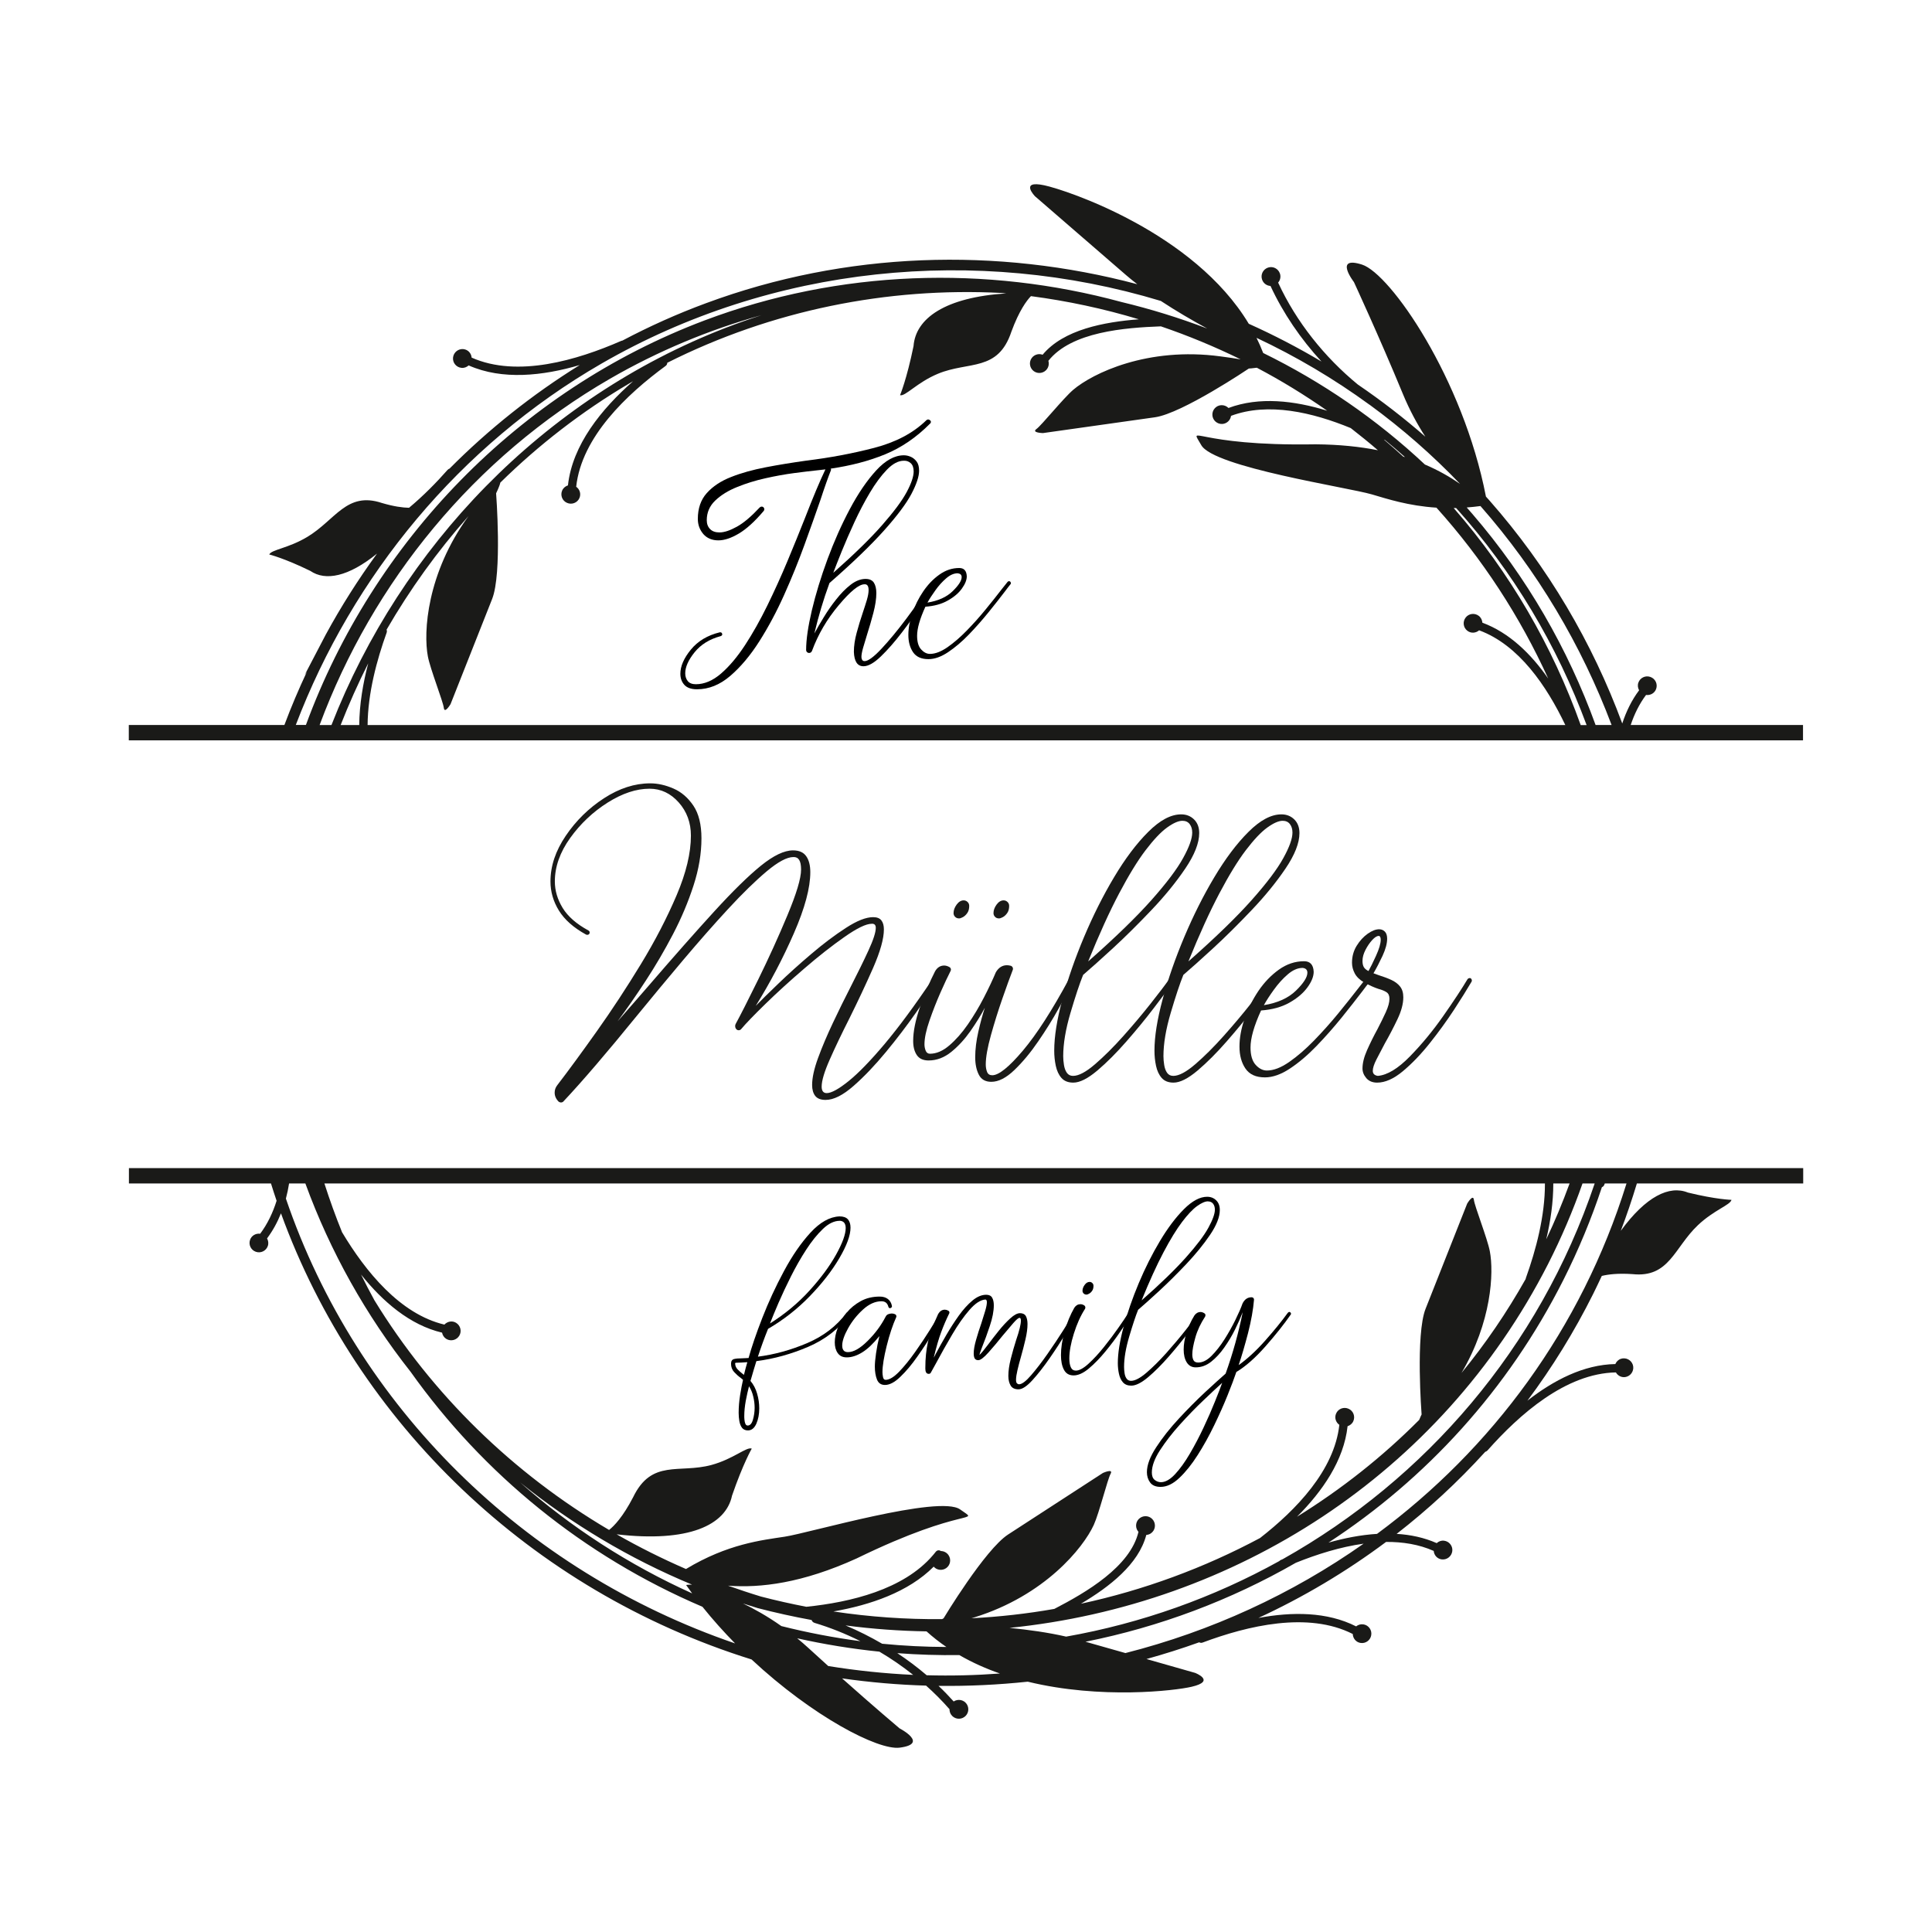 <svg width="1500" height="1500" viewBox="0 0 1500 1500" xmlns="http://www.w3.org/2000/svg">
  <!-- Original SVG transformed and centered -->
  <svg x="100.0" y="143.031" width="1300" height="1213.937" viewBox="0 0 268.27 250.51">
    2000/svg" viewBox="0 0 268.27 250.51"><defs><style>.cls-1{fill-rule:evenodd;}.cls-1,.cls-2{fill:#1a1a18;}</style></defs><path class="cls-2" d="M129.29,127.34c.13.08.19.18.19.31,0,.08-.03.15-.08.23-.77,1.21-1.87,2.84-3.31,4.89-1.44,2.05-3.03,4.14-4.78,6.26-1.75,2.12-3.47,3.93-5.18,5.43-1.71,1.5-3.2,2.25-4.49,2.25-.77,0-1.32-.21-1.66-.64-.33-.42-.5-1.01-.5-1.75,0-1.16.32-2.61.96-4.35.64-1.75,1.43-3.61,2.37-5.6.94-1.99,1.89-3.93,2.87-5.83,1.1-2.16,2.05-4.08,2.83-5.78.78-1.69,1.17-2.9,1.17-3.62,0-.46-.22-.68-.65-.65-.9,0-2.35.7-4.35,2.1-2,1.4-4.15,3.08-6.43,5.05-2.29,1.96-4.36,3.85-6.22,5.66-1.86,1.81-3.18,3.18-3.95,4.1-.1.1-.23.15-.39.15-.1,0-.21-.04-.31-.12-.15-.15-.23-.33-.23-.54,0-.13.02-.24.08-.35.77-1.41,1.98-3.79,3.62-7.13,1.64-3.34,3.2-6.75,4.66-10.25,1.46-3.49,2.2-5.94,2.2-7.36s-.41-2.03-1.23-2c-1.03,0-2.45.76-4.28,2.29-1.82,1.53-3.88,3.54-6.18,6.03-2.3,2.49-4.7,5.22-7.2,8.18-2.5,2.97-4.98,5.94-7.41,8.92-4.78,5.88-8.7,10.46-11.79,13.75-.1.1-.23.15-.39.15-.1,0-.22-.04-.35-.12-.44-.44-.65-.92-.65-1.46,0-.44.14-.83.42-1.19,1.85-2.41,3.97-5.31,6.37-8.69,2.4-3.38,4.74-6.95,7.03-10.71,2.29-3.76,4.19-7.44,5.72-11.03,1.53-3.59,2.29-6.78,2.29-9.55,0-2.08-.65-3.85-1.95-5.32-1.3-1.46-2.86-2.2-4.68-2.2-2.13,0-4.37.75-6.72,2.23-2.35,1.49-4.35,3.38-5.99,5.66-1.64,2.29-2.46,4.61-2.46,6.97,0,1.46.42,2.88,1.25,4.24.83,1.36,2.21,2.57,4.14,3.62.13.08.19.18.19.31,0,.08-.01.14-.04.19-.08.13-.19.19-.35.19-.05,0-.12-.01-.19-.04-2-1.1-3.45-2.39-4.35-3.85-.9-1.46-1.35-3.02-1.35-4.66,0-2.47.81-4.9,2.45-7.32,1.63-2.41,3.67-4.42,6.12-6.01,2.45-1.59,4.92-2.39,7.41-2.39,1.21,0,2.45.28,3.72.83,1.27.55,2.34,1.47,3.2,2.75.86,1.28,1.29,3.03,1.29,5.24,0,2.41-.42,4.93-1.27,7.55-.85,2.62-1.94,5.22-3.29,7.8s-2.8,5.06-4.35,7.43c-1.55,2.38-3.06,4.55-4.53,6.53,1.69-1.93,3.3-3.76,4.81-5.51,4.16-4.83,7.72-8.86,10.69-12.11,2.97-3.25,5.46-5.69,7.47-7.32,2.02-1.63,3.73-2.45,5.14-2.45.98,0,1.68.31,2.12.94.44.63.65,1.48.65,2.56,0,2.49-.87,5.75-2.62,9.76s-3.79,7.9-6.12,11.65c.82-.85,2.03-2.03,3.62-3.56,1.59-1.53,3.34-3.11,5.26-4.74,1.91-1.63,3.76-3.02,5.55-4.18,1.78-1.16,3.24-1.73,4.37-1.73.62,0,1.06.17,1.33.52s.4.83.4,1.44c0,1.49-.58,3.55-1.73,6.18-1.16,2.63-2.43,5.33-3.81,8.11-1.21,2.39-2.25,4.56-3.12,6.53-.87,1.96-1.31,3.42-1.31,4.37,0,.69.27,1.04.81,1.04.74,0,1.91-.64,3.49-1.91s3.5-3.25,5.78-5.95c2.27-2.7,4.82-6.15,7.65-10.36.1-.13.22-.19.35-.19.08,0,.14.03.19.08Z"/><path class="cls-2" d="M151.13,127.22c.15.08.23.19.23.35,0,.05-.01.1-.04.15-.57,1.1-1.34,2.54-2.31,4.29-.97,1.76-2.08,3.54-3.31,5.33-1.23,1.8-2.5,3.32-3.81,4.58-1.31,1.26-2.54,1.89-3.7,1.89-.95,0-1.62-.38-2-1.14-.39-.76-.58-1.69-.58-2.79,0-1.28.17-2.65.5-4.1.33-1.45.68-2.73,1.04-3.83-.64,1.21-1.41,2.45-2.31,3.74-.9,1.28-1.91,2.39-3.04,3.31-1.13.92-2.35,1.39-3.66,1.39-.87,0-1.5-.29-1.89-.87-.39-.58-.58-1.33-.58-2.25,0-1.54.37-3.36,1.1-5.45.73-2.09,1.53-4,2.41-5.72.36-.62.85-.92,1.46-.92.26,0,.53.08.81.23.18.1.27.24.27.42,0,.1-.03.19-.08.27-.41.8-.94,1.92-1.58,3.37-.64,1.45-1.23,2.95-1.77,4.51-.54,1.55-.81,2.83-.81,3.83,0,.33.06.67.19,1,.13.33.36.5.69.5,1.03,0,2.06-.44,3.1-1.33s2.03-2.01,2.97-3.37c.94-1.36,1.79-2.79,2.56-4.28.77-1.49,1.41-2.85,1.93-4.08.44-.74,1.03-1.12,1.77-1.12.18,0,.37.03.58.08h.04c.23.1.35.27.35.5,0,.05-.01.12-.04.19-.44,1.13-.99,2.66-1.66,4.58s-1.28,3.88-1.83,5.85c-.55,1.98-.83,3.54-.83,4.7,0,.44.07.83.21,1.19.14.36.42.54.83.54,1.05,0,2.69-1.32,4.91-3.95,2.22-2.63,4.68-6.45,7.38-11.46.08-.13.18-.19.31-.19.08,0,.14.01.19.04ZM133.03,117.63c-.26,0-.47-.08-.64-.25-.17-.17-.25-.37-.25-.6,0-.46.17-.92.5-1.37.33-.45.71-.67,1.12-.67.23,0,.44.08.62.25.18.17.27.38.27.64,0,.46-.1.84-.31,1.14-.21.3-.44.51-.69.65-.26.14-.46.21-.62.21ZM139.42,117.63c-.26,0-.47-.08-.63-.25-.17-.17-.25-.37-.25-.6,0-.46.17-.92.5-1.37.33-.45.71-.67,1.12-.67.23,0,.44.08.62.25.18.17.27.38.27.64,0,.46-.1.84-.31,1.14-.21.3-.44.51-.69.65-.26.14-.46.21-.62.21Z"/><path class="cls-2" d="M171.5,103.96c0,1.59-.75,3.49-2.23,5.68s-3.29,4.41-5.41,6.64-4.18,4.28-6.18,6.12-3.6,3.27-4.78,4.28c-.57,1.41-1.24,3.43-2.02,6.07-.78,2.63-1.17,4.95-1.17,6.95,0,.44.04.91.12,1.41.08.5.23.92.46,1.25.23.33.56.5,1,.5.9,0,2.07-.62,3.52-1.87,1.45-1.25,2.96-2.75,4.53-4.51,1.57-1.76,3.01-3.47,4.33-5.14,1.32-1.67,2.33-2.99,3.02-3.97.1-.1.22-.15.35-.15.08,0,.14.03.19.08.13.1.19.22.19.35,0,.08-.03.14-.08.19-.75,1.03-1.79,2.41-3.12,4.16-1.33,1.75-2.8,3.53-4.39,5.35-1.59,1.82-3.15,3.38-4.66,4.66-1.52,1.28-2.8,1.93-3.85,1.93-.82,0-1.45-.25-1.89-.75-.44-.5-.74-1.15-.91-1.94-.17-.8-.25-1.6-.25-2.43,0-2.26.44-5.01,1.31-8.24.87-3.24,2.03-6.56,3.47-9.98,1.44-3.41,3.04-6.61,4.81-9.57,1.77-2.97,3.59-5.39,5.47-7.26,1.87-1.87,3.63-2.81,5.28-2.81.82,0,1.51.27,2.06.81.55.54.83,1.27.83,2.2ZM168.81,101.99c-.64,0-1.46.36-2.46,1.08-1,.72-2.14,1.93-3.43,3.62-1.29,1.69-2.7,4-4.24,6.91-1.54,2.91-3.2,6.55-4.97,10.92,4.31-3.8,7.68-7.07,10.11-9.8,2.43-2.73,4.13-4.99,5.1-6.76.98-1.77,1.46-3.13,1.46-4.08,0-.54-.13-.99-.4-1.35-.27-.36-.66-.54-1.17-.54Z"/><path class="cls-2" d="M187.56,103.96c0,1.59-.75,3.49-2.23,5.68s-3.29,4.41-5.41,6.64-4.18,4.28-6.18,6.12-3.6,3.27-4.78,4.28c-.57,1.41-1.24,3.43-2.02,6.07-.78,2.63-1.17,4.95-1.17,6.95,0,.44.04.91.12,1.41.08.5.23.92.46,1.25.23.33.56.5,1,.5.9,0,2.07-.62,3.52-1.87,1.45-1.25,2.96-2.75,4.53-4.51,1.57-1.76,3.01-3.47,4.33-5.14,1.32-1.67,2.33-2.99,3.02-3.97.1-.1.22-.15.35-.15.08,0,.14.03.19.08.13.1.19.22.19.35,0,.08-.03.14-.08.19-.75,1.03-1.79,2.41-3.12,4.16-1.33,1.75-2.8,3.53-4.39,5.35-1.59,1.82-3.15,3.38-4.66,4.66-1.52,1.28-2.8,1.93-3.85,1.93-.82,0-1.45-.25-1.89-.75-.44-.5-.74-1.15-.91-1.94-.17-.8-.25-1.6-.25-2.43,0-2.26.44-5.01,1.31-8.24.87-3.24,2.03-6.56,3.47-9.98,1.44-3.41,3.04-6.61,4.81-9.57,1.77-2.97,3.59-5.39,5.47-7.26,1.87-1.87,3.63-2.81,5.28-2.81.82,0,1.51.27,2.06.81.55.54.83,1.27.83,2.2ZM184.87,101.99c-.64,0-1.46.36-2.46,1.08-1,.72-2.14,1.93-3.43,3.62-1.29,1.69-2.7,4-4.24,6.91-1.54,2.91-3.2,6.55-4.97,10.92,4.31-3.8,7.68-7.07,10.11-9.8,2.43-2.73,4.13-4.99,5.1-6.76.98-1.77,1.46-3.13,1.46-4.08,0-.54-.13-.99-.4-1.35-.27-.36-.66-.54-1.17-.54Z"/><path class="cls-2" d="M198.73,127.26c.1.1.15.22.15.35,0,.08-.03.14-.08.19-.36.44-.75.94-1.16,1.5-.98,1.28-2.09,2.7-3.35,4.26-1.26,1.55-2.59,3.06-3.99,4.51s-2.81,2.65-4.24,3.6c-1.43.95-2.77,1.43-4.03,1.43-1.44,0-2.48-.47-3.12-1.41-.64-.94-.96-2.11-.96-3.52s.27-2.87.81-4.45c.54-1.58,1.28-3.06,2.21-4.45.94-1.39,2.04-2.53,3.29-3.43,1.26-.9,2.61-1.35,4.04-1.35.98,0,1.49.57,1.54,1.69,0,.75-.33,1.58-1,2.5-.67.92-1.63,1.74-2.89,2.45-1.26.71-2.77,1.12-4.54,1.25-1.13,2.46-1.69,4.44-1.69,5.93,0,1.26.28,2.19.83,2.79.55.6,1.15.9,1.79.9,1.08,0,2.27-.46,3.58-1.37,1.31-.91,2.64-2.06,3.99-3.45,1.35-1.39,2.63-2.82,3.85-4.31,1.22-1.49,2.29-2.84,3.22-4.04.44-.56.83-1.07,1.19-1.5.08-.1.18-.15.31-.15.08,0,.15.03.23.08ZM188.07,125.56c-.8,0-1.59.35-2.39,1.04s-1.53,1.5-2.2,2.43c-.67.92-1.21,1.76-1.62,2.5,2.21-.36,3.92-1.14,5.14-2.33,1.22-1.19,1.83-2.15,1.83-2.87,0-.46-.26-.72-.77-.77Z"/><path class="cls-2" d="M214.99,127.22c.13.1.19.22.19.35,0,.08-.01.14-.04.19-.72,1.23-1.66,2.74-2.83,4.53-1.17,1.78-2.46,3.56-3.87,5.33-1.41,1.77-2.85,3.27-4.31,4.49-1.46,1.22-2.84,1.83-4.12,1.83-.74,0-1.32-.24-1.73-.71-.41-.48-.62-1-.62-1.56,0-.85.24-1.82.73-2.93.49-1.1,1.04-2.22,1.66-3.35.51-.98.96-1.89,1.35-2.75.39-.86.58-1.57.58-2.14,0-.49-.15-.83-.46-1.04-.31-.21-.75-.39-1.31-.54-.64-.21-1.41-.55-2.31-1.04-.69-.41-1.19-.89-1.48-1.44-.29-.55-.44-1.12-.44-1.71,0-1,.25-1.91.75-2.72.5-.81,1.09-1.45,1.77-1.93.68-.48,1.29-.71,1.83-.71.36,0,.66.12.91.37.24.24.37.62.37,1.14,0,.77-.25,1.68-.73,2.73-.49,1.05-.98,1.99-1.46,2.81.28.1.56.21.85.31.74.23,1.41.48,2,.75s1.06.62,1.41,1.06c.35.44.52,1.01.52,1.73,0,1.03-.31,2.2-.94,3.52-.63,1.32-1.3,2.61-2.02,3.87-.51.95-.96,1.81-1.35,2.58-.39.77-.58,1.37-.58,1.81,0,.46.27.73.81.81,1.51-.13,3.22-1.16,5.12-3.1,1.9-1.94,3.69-4.11,5.37-6.51,1.68-2.4,2.97-4.36,3.87-5.87.1-.13.22-.19.35-.19.08,0,.14.01.19.04ZM200.24,120.44c-.28,0-.62.22-1.02.65-.4.44-.76.96-1.08,1.58-.32.62-.48,1.21-.48,1.77,0,.44.08.78.23,1.02.15.24.4.44.73.6.31-.54.71-1.35,1.21-2.45s.75-1.95.75-2.56c0-.41-.12-.62-.35-.62Z"/><path class="cls-1" d="M25.69,160.1h2.6c3.99,10.93,9.7,21.1,16.86,30.17,11.62,16.34,27.68,29.51,46.76,37.65,1.66,2.07,3.42,4.03,5.23,5.87-33.83-11.59-60.59-37.89-71.97-71.27.21-.8.38-1.6.51-2.42M90.27,225.78c-10.14-4.57-19.42-10.59-27.58-17.79,8.25,6.66,17.51,12.21,27.55,16.38-.59-.01-.95.06-.95.06.32.46.65.91.98,1.36ZM226.89,160.1c.02,5.2-1.44,10.65-3.05,15.14-.02.06-.03.12-.04.17-3.01,5.35-6.45,10.39-10.28,15.05,4.82-8.17,5.21-16.04,4.54-19.51-.39-2.04-2.43-7.19-2.55-8.22-.12-1.03-1.08.6-1.08.6,0,0-5.03,12.74-6.66,16.84-1.63,4.1-.64,16.94-.64,16.94,0,0-.21.41-.39.87-5.9,5.93-12.48,11.12-19.57,15.51,4.09-4.09,7.5-9.02,8.1-14.5.39-.13.74-.4.92-.81.34-.76,0-1.66-.77-1.99-.76-.34-1.66,0-1.99.77-.29.67-.05,1.41.52,1.81h0c-.8,7.3-6.93,13.63-12.7,18.13-8.98,4.8-18.64,8.36-28.7,10.53,4.55-2.69,9.24-6.32,10.47-11.02.25-.02.51-.1.73-.25.69-.47.86-1.41.39-2.1-.47-.69-1.41-.86-2.1-.39-.69.47-.86,1.41-.39,2.1.04.05.08.09.12.14-1.33,5.61-8.39,9.71-13.48,12.35-4.37.77-8.8,1.27-13.28,1.5.16-.05.32-.09.49-.15,11.25-3.5,17.42-11.12,19.11-14.81.86-1.89,2.19-7.27,2.69-8.18.5-.91-1.23-.14-1.23-.14,0,0-11.49,7.46-15.19,9.86-3.7,2.4-10.34,13.43-10.34,13.43,0,0-.09.05-.24.13-5.77.05-11.58-.35-17.41-1.23,5.9-1.03,12.01-3.1,16.07-7.18.49.57,1.34.68,1.98.25.69-.47.86-1.41.39-2.1-.29-.42-.75-.64-1.21-.65-.25-.17-.59-.18-.84.13-.08.11-.17.21-.25.31-.08.08-.15.16-.21.25-4.7,5.48-13.15,7.51-20.27,8.24-2.43-.47-4.85-1.01-7.27-1.64-1.78-.54-3.53-1.13-5.27-1.74,5.22.39,11.88-.4,20.61-4.37,17.61-8.58,19.88-5.48,16.57-7.85-3.32-2.37-24.15,3.77-28.1,4.37-3.66.56-9.13,1.14-15.82,5.18-3.82-1.66-7.53-3.51-11.11-5.56,11.49,1.34,17.49-1.44,18.49-6.2,1.77-5.14,3.16-7.53,3.16-7.53-.81-.35-2.93,1.66-6.46,2.62-5.18,1.4-9.58-.98-12.55,5.17-1.64,3.16-3.05,4.61-3.85,5.24-15.42-9.08-28.35-21.71-37.6-36.8-.74-1.36-1.46-2.73-2.14-4.12,3.48,4.35,7.82,8.09,12.98,9.31.08.41.31.78.69,1.01.71.43,1.64.19,2.07-.52.43-.71.19-1.64-.52-2.07-.62-.38-1.39-.22-1.87.29h0c-7.12-1.69-12.64-8.53-16.39-14.79-1.04-2.56-1.98-5.17-2.83-7.82h195.53ZM228.22,160.1h2.62c-1.12,3.07-2.37,6.06-3.74,8.95.69-2.92,1.14-5.97,1.13-8.95ZM234.86,160.1c-8.88,26.37-27.12,47.35-49.98,60.19-.1.04-.2.09-.3.13-.1.04-.18.1-.24.17-10.57,5.86-22.11,9.98-34.16,12.11-2.87-.66-6.03-1.1-9.07-1.4,35.95-3.65,68.99-24.41,86.28-58.29,2.14-4.21,3.98-8.52,5.52-12.91h1.96ZM236.4,160.31c.02-.07.06-.14.08-.21h3.48c-7.26,23.35-21.59,42.55-39.97,56.14-2.6.16-5.24.68-7.78,1.4,15.62-10.2,28.75-24.46,37.65-42.11,2.43-4.82,4.48-9.78,6.16-14.84.17-.06.3-.18.38-.38ZM159.66,235.33c-1.99-.57-4.15-1.18-6.38-1.81,11.87-2.37,23.26-6.65,33.7-12.65,3.33-1.34,7.1-2.54,10.86-3.06-11.48,8.09-24.44,14.04-38.18,17.53ZM127.84,238.89c-1.49-1.27-3.07-2.46-4.71-3.54,3.32.25,6.64.35,9.94.31,2.07,1.2,4.26,2.17,6.5,2.95-3.88.29-7.8.39-11.74.28ZM112.05,237.4c-1.05-.95-2.12-1.92-3.19-2.9-.59-.54-1.18-1.05-1.77-1.53,4.38.98,8.78,1.69,13.17,2.14,1.89,1.11,3.7,2.36,5.41,3.72-4.52-.21-9.07-.68-13.62-1.42ZM114.86,230.91c4.32.57,8.65.88,12.95.95,1.01.91,2.07,1.74,3.18,2.5-3.41-.01-6.85-.18-10.29-.52-1.89-1.1-3.84-2.08-5.84-2.92ZM98.37,227.38c.8.26,1.59.51,2.39.75,2.87.75,5.75,1.38,8.64,1.91.06.2.22.38.47.46,2.5.75,4.97,1.74,7.35,2.93-4.22-.55-8.45-1.36-12.67-2.42-2.28-1.61-4.42-2.79-6.17-3.63ZM.02,160.1h22.76c.29.93.59,1.86.9,2.77-.6,1.91-1.45,3.7-2.63,5.28h0c-.7-.09-1.38.29-1.62.97-.28.79.14,1.65.92,1.92.79.28,1.65-.14,1.92-.92.15-.42.08-.86-.12-1.22.92-1.23,1.66-2.59,2.23-4.02,12.21,33.59,40.01,60.43,75.4,71.48,9.79,9.13,20.25,14.57,23.72,14.13,4.79-.61-.01-3.09-.01-3.09,0,0-4.11-3.46-9.21-8.01,4.49.64,8.98,1.03,13.46,1.16,1.33,1.19,2.59,2.45,3.75,3.78,0,.3.08.61.26.87.47.69,1.41.86,2.1.39.69-.47.86-1.41.39-2.1-.47-.68-1.4-.85-2.08-.4-.78-.87-1.58-1.7-2.43-2.5,4.8.06,9.57-.17,14.3-.67,11.73,2.86,23.62,1.43,26.23.82,4.01-.92.58-2.23.58-2.23,0,0-3.14-.9-7.79-2.22,2.85-.79,5.67-1.68,8.45-2.68.15.09.34.12.55.04,7.18-2.69,16.88-5.02,24.05-1.37h0c.03.7.51,1.31,1.23,1.43.82.14,1.6-.42,1.73-1.24.14-.82-.42-1.6-1.24-1.73-.44-.07-.86.06-1.18.32-4.65-2.36-10.27-2.36-15.66-1.35,7.21-3.33,14.07-7.41,20.46-12.18,2.67-.02,5.27.39,7.63,1.44h0c.06.7.58,1.28,1.31,1.36.83.09,1.57-.51,1.67-1.34.09-.83-.51-1.57-1.34-1.66-.44-.05-.85.11-1.16.39-2.02-.89-4.19-1.35-6.42-1.48,5.07-3.94,9.83-8.34,14.2-13.15.12-.03.24-.09.35-.21,5.08-5.74,12.54-12.37,20.58-12.51h0c.35.61,1.07.92,1.76.68.79-.27,1.21-1.13.95-1.91-.27-.79-1.13-1.21-1.91-.95-.42.14-.73.46-.89.84-5.07.09-9.89,2.59-14.09,5.87,3.96-5.3,7.5-11.02,10.55-17.13.47-.95.92-1.9,1.37-2.86,1.02-.25,2.59-.45,4.91-.29,5.92.63,6.68-4.24,10.5-7.85,2.6-2.45,5.18-3.21,5.37-4.05,0,0-2.43-.05-6.99-1.17-2.96-1.2-6.73.62-10.75,6.14.95-2.5,1.81-5.04,2.58-7.59h26.65v-2.46H.02v2.46ZM235.01,86.65c-4.43-12.21-11.02-23.71-19.74-33.82-.3-.35-.61-.69-.91-1.04.71-.05,1.45-.13,2.2-.23,9.11,10.36,16.19,22.29,21.01,35.08h-2.56ZM232.62,86.65c-4.5-12.6-11.32-24.44-20.35-34.77.13,0,.26,0,.39,0,9.16,10.19,16.19,22.05,20.91,34.78h-.95ZM38.26,86.65c.04-5.1,1.47-10.41,3.05-14.8.06-.18.05-.34-.01-.48,3.75-6.47,8.14-12.58,13.12-18.19-6.67,9.17-7.25,18.59-6.5,22.49.39,2.04,2.43,7.19,2.55,8.22.12,1.03,1.08-.59,1.08-.59,0,0,5.03-12.74,6.66-16.84,1.63-4.1.64-16.94.64-16.94,0,0,.55-1.11.68-1.72,6.15-6.04,13.05-11.39,20.62-15.86.21-.12.42-.24.64-.37-5.07,4.46-9.72,10.19-10.43,16.68-.39.13-.74.4-.92.81-.34.76,0,1.66.77,1.99.76.34,1.66,0,1.99-.77.29-.67.05-1.41-.52-1.81h0c.87-8,8.15-14.83,14.33-19.36.19-.14.26-.32.26-.5,16.72-8.42,35.26-12.13,53.54-11.19.26.02.51.05.77.07-9.76.63-14.51,3.98-14.85,8.44-1.09,5.33-2.16,7.87-2.16,7.87.84.24,2.7-2.03,6.06-3.43,4.95-2.06,9.63-.27,11.78-6.75,1.23-3.35,2.43-4.96,3.13-5.69,5.84.77,11.63,2,17.29,3.71-5.56.43-12.06,1.64-15.42,5.68-.24-.09-.5-.12-.77-.08-.82.14-1.38.91-1.24,1.74.14.82.91,1.38,1.74,1.24.82-.14,1.38-.91,1.24-1.74-.01-.06-.03-.12-.05-.18,3.7-4.68,12.28-5.31,18.03-5.53,4.35,1.48,8.62,3.25,12.78,5.29-.87-.15-1.94-.31-3.25-.48-11.68-1.57-20.48,2.72-23.58,5.36-1.58,1.35-5.05,5.67-5.89,6.28-.84.61,1.05.65,1.05.65,0,0,13.56-1.91,17.93-2.53,4.37-.61,15.05-7.81,15.05-7.81,0,0,.69-.04,1.28-.13,3.88,2.04,7.65,4.35,11.28,6.89-5.28-1.63-10.9-2.28-15.82-.44-.29-.29-.7-.47-1.15-.45-.83.04-1.47.75-1.43,1.58.04.83.75,1.47,1.58,1.43.73-.04,1.31-.59,1.41-1.3,5.96-2.23,13.08-.55,19.18,1.96,1.48,1.15,2.94,2.33,4.35,3.55-2.88-.57-6.17-.92-9.97-.95-19.59.34-20.34-3.42-18.33.13,2,3.55,23.49,6.77,27.32,7.89,2.52.74,5.87,1.84,10.36,2.13,7.37,8.18,13.39,17.45,17.91,27.38-2.76-3.96-6.23-7.35-10.55-8.95-.03-.41-.21-.81-.57-1.09-.66-.51-1.61-.39-2.11.27-.51.66-.39,1.61.27,2.11.58.45,1.36.39,1.89-.07h0c6.37,2.35,10.82,8.92,13.81,15.18H38.26ZM33.94,86.65c1.32-3.36,2.79-6.66,4.42-9.89-.84,3.19-1.41,6.57-1.44,9.89h-2.99ZM30.57,86.65c8.52-22.93,24.75-42.89,46.52-55.48,7.71-4.45,15.87-7.85,24.28-10.19-1.93.62-3.84,1.3-5.74,2.03-29.27,11.33-51.99,35.03-63.16,63.64h-1.9ZM26.75,86.65c9.13-23.95,26.22-44.77,49-57.92,27.32-15.76,60.09-18.96,89.6-10.03,2.46,1.62,5.05,3.13,7.43,4.42-4.48-1.71-9.07-3.13-13.74-4.25-21.7-5.89-45.16-5.2-66.79,2.95-29.89,11.28-53.1,35.49-63.87,64.81h-1.65ZM204.47,43.72c-.09-.03-.18-.05-.28-.08-1-.91-2-1.8-3.03-2.67.01-.01.02-.03.03-.05,1.11.91,2.21,1.84,3.28,2.8ZM198.8,35.33c5.24,3.83,10.09,8.08,14.5,12.69-1.59-1.1-3.44-2.17-5.64-3.11-7.76-7.28-16.52-13.27-25.91-17.87-.32-.83-.68-1.64-1.07-2.43,6.32,2.97,12.39,6.55,18.12,10.73ZM240.63,86.65c.58-1.74,1.38-3.38,2.46-4.82h0c.7.09,1.38-.29,1.62-.97.28-.79-.14-1.65-.93-1.92-.79-.28-1.65.14-1.92.92-.15.42-.08.86.12,1.22-1.2,1.6-2.07,3.4-2.7,5.32-4.78-12.93-11.9-25.08-21.27-35.72-.19-.21-.38-.42-.57-.63-3.67-18.94-15.32-35.72-19.85-37.17-4.6-1.47-1.3,2.8-1.3,2.8,0,0,4.05,8.74,7.82,17.87,1.09,2.65,2.36,4.96,3.62,6.9-3.45-3.01-7.06-5.8-10.81-8.35-5.36-4.4-9.86-10.05-12.73-16.24-.02-.03-.04-.06-.05-.09.34-.39.47-.94.29-1.46-.27-.79-1.12-1.22-1.91-.95-.79.27-1.22,1.12-.95,1.91.2.61.75,1,1.35,1.03,2.04,4.39,4.84,8.49,8.17,12.11-3.77-2.24-7.66-4.26-11.65-6.05C170.65,7.72,150.29.94,146.67.17c-4.02-.85-1.47,1.77-1.47,1.77,0,0,6.83,5.91,14.58,12.62.57.49,1.17.98,1.8,1.46-22.46-5.97-46.68-5.26-69.07,3.03-4.64,1.71-9.13,3.73-13.44,6.01-.06,0-.13.02-.2.05-7.03,3.07-16.59,5.93-23.94,2.67h0c-.06-.7-.58-1.28-1.31-1.36-.83-.09-1.57.51-1.67,1.34-.09.83.51,1.57,1.34,1.66.44.05.85-.11,1.16-.39,5.4,2.39,11.88,1.68,17.8-.06-7.61,4.72-14.61,10.3-20.87,16.6-.11.03-.22.09-.31.2-1.78,2.02-3.87,4.15-6.17,6.07-1.03-.02-2.46-.21-4.35-.77-5.65-1.88-7.43,2.72-11.94,5.43-3.06,1.84-5.74,2.03-6.11,2.82,0,0,2.36.57,6.58,2.63,2.44,1.67,6.11.94,10.69-2.77-3.02,4.15-5.78,8.5-8.23,13.01l-3.38,6.47c.12-.18.24-.35.37-.54-1.31,2.79-2.52,5.63-3.6,8.52H0v2.46h268.24v-2.46h-27.61Z"/><path d="M128.36,37.8c.1.08.15.17.15.27,0,.12-.05.22-.15.3-2.18,2.2-4.57,3.83-7.17,4.9-2.6,1.07-5.52,1.83-8.74,2.3.04.02.06.07.06.15v.06c-.44,1.11-1.02,2.73-1.72,4.87-.73,2.1-1.57,4.47-2.53,7.11-.96,2.64-2.04,5.31-3.25,8.01-1.21,2.7-2.54,5.19-3.99,7.47-1.45,2.28-3.01,4.13-4.67,5.55-1.66,1.42-3.43,2.13-5.31,2.13-.93,0-1.6-.24-2.03-.71-.42-.47-.64-1.06-.64-1.77,0-1.21.56-2.5,1.68-3.87,1.12-1.37,2.67-2.3,4.64-2.78h.06c.08,0,.15.02.21.06.06.04.09.1.09.18,0,.02,0,.03.02.03s.02.01.02.03c0,.08-.03.15-.08.2-.05.05-.11.09-.17.11-1.79.48-3.19,1.35-4.19,2.59-1,1.24-1.5,2.36-1.5,3.37,0,.5.14.92.41,1.25.27.33.7.5,1.29.5,1.37,0,2.72-.57,4.04-1.71,1.32-1.14,2.6-2.66,3.84-4.55,1.24-1.9,2.43-4.01,3.57-6.34,1.14-2.33,2.22-4.71,3.24-7.15,1.02-2.44,1.96-4.76,2.83-6.96,1.25-3.23,2.33-5.8,3.24-7.71-.3.04-.75.09-1.33.15-.99.1-2.21.25-3.67.44-1.46.19-3,.47-4.61.83-1.61.36-3.13.83-4.55,1.41-1.42.57-2.59,1.3-3.49,2.16-.91.87-1.36,1.92-1.36,3.15,0,.59.18,1.06.53,1.42.35.36.85.54,1.5.54.77,0,1.7-.31,2.8-.92,1.1-.61,2.32-1.65,3.67-3.1.1-.08.2-.12.3-.12s.19.03.27.09c.1.1.15.21.15.33,0,.1-.03.19-.09.27-1.43,1.69-2.76,2.9-3.99,3.63-1.23.73-2.32,1.09-3.27,1.09-1.03,0-1.83-.34-2.42-1.01-.58-.68-.88-1.49-.88-2.43,0-1.69.48-3.07,1.44-4.14.96-1.07,2.25-1.93,3.89-2.57,1.63-.65,3.49-1.16,5.56-1.56s4.25-.75,6.53-1.07c3.77-.46,7.38-1.14,10.84-2.04,3.46-.9,6.25-2.37,8.36-4.43.08-.08.18-.12.3-.12.08,0,.17.04.27.12Z"/><path d="M129.08,63.69c.1.06.15.14.15.24,0,.06-.02.12-.06.18-.52.85-1.26,1.98-2.21,3.4-.95,1.42-1.99,2.87-3.13,4.35-1.14,1.48-2.25,2.75-3.34,3.8-1.09,1.05-2.02,1.57-2.78,1.57-.97,0-1.48-.77-1.54-2.3,0-.95.15-1.97.45-3.07.3-1.1.62-2.16.97-3.19.26-.77.48-1.46.67-2.09.18-.62.27-1.14.27-1.54,0-.67-.22-.98-.67-.94-.87,0-2.24,1.11-4.11,3.34-1.88,2.23-3.31,4.67-4.29,7.33-.04.1-.1.18-.18.24-.08.06-.17.09-.27.09-.14,0-.26-.05-.35-.14-.09-.09-.14-.21-.14-.35,0-1.63.31-3.75.92-6.35.62-2.6,1.45-5.32,2.5-8.17,1.05-2.84,2.24-5.52,3.58-8.04,1.34-2.52,2.75-4.59,4.23-6.2,1.48-1.61,2.96-2.42,4.43-2.42.36,0,.73.08,1.1.24.37.16.69.42.95.77.26.35.39.84.39,1.47,0,.91-.41,2.14-1.22,3.69-.82,1.55-2.27,3.5-4.37,5.85-2.1,2.35-5.02,5.17-8.77,8.45-.97,2.64-1.77,5.33-2.42,8.08.4-.75.9-1.61,1.5-2.59.59-.98,1.26-1.94,2-2.87.74-.94,1.5-1.72,2.3-2.34.8-.62,1.6-.94,2.4-.94.65,0,1.09.21,1.35.62.25.41.38.96.38,1.65,0,.91-.16,1.96-.47,3.15-.31,1.19-.65,2.35-1.01,3.48-.24.79-.45,1.5-.64,2.13-.18.63-.27,1.12-.27,1.47,0,.18.04.34.12.47.08.13.21.2.39.2.56,0,1.46-.66,2.69-1.97,1.23-1.31,2.57-2.93,4.01-4.85,1.44-1.93,2.8-3.87,4.07-5.82.06-.1.14-.15.24-.15.06,0,.12.02.18.06ZM124.18,44.3c-.89,0-1.79.48-2.72,1.44-.93.96-1.83,2.18-2.72,3.67-.89,1.49-1.71,3.07-2.48,4.73s-1.44,3.22-2.03,4.66c-.58,1.44-1.04,2.6-1.36,3.46,3.37-2.98,5.99-5.54,7.86-7.68,1.88-2.14,3.18-3.9,3.92-5.29.74-1.39,1.1-2.48,1.1-3.27,0-.6-.16-1.05-.47-1.33-.31-.28-.68-.41-1.1-.39Z"/><path d="M141.21,63.66c.08.08.12.17.12.27,0,.06-.02.11-.06.15-.28.34-.58.74-.91,1.18-.77,1.01-1.64,2.12-2.63,3.34-.99,1.22-2.03,2.4-3.13,3.54-1.1,1.14-2.21,2.08-3.33,2.83-1.12.75-2.17,1.12-3.16,1.12-1.13,0-1.95-.37-2.45-1.1-.5-.74-.76-1.66-.76-2.77s.21-2.25.64-3.49c.42-1.24,1-2.4,1.74-3.49.74-1.09,1.6-1.99,2.59-2.69.99-.71,2.05-1.06,3.18-1.06.77,0,1.17.44,1.21,1.33,0,.58-.26,1.24-.79,1.97-.52.73-1.28,1.37-2.27,1.92-.99.56-2.18.88-3.57.98-.89,1.94-1.33,3.49-1.33,4.66,0,.99.22,1.72.65,2.19.43.47.9.71,1.41.71.85,0,1.78-.36,2.81-1.07,1.03-.72,2.07-1.62,3.13-2.71s2.07-2.22,3.02-3.39c.96-1.17,1.8-2.23,2.53-3.18.34-.44.66-.84.94-1.18.06-.08.14-.12.24-.12.06,0,.12.02.18.06ZM132.83,62.33c-.63,0-1.25.27-1.88.82-.63.54-1.2,1.18-1.72,1.91-.52.73-.95,1.38-1.27,1.97,1.73-.28,3.08-.89,4.04-1.83s1.44-1.69,1.44-2.25c0-.36-.2-.56-.6-.6Z"/><path d="M100.78,187.85c2.67-.34,5.31-1.07,7.92-2.18,2.6-1.11,4.7-2.72,6.29-4.84.07-.07.15-.11.24-.11.04,0,.08,0,.14.03.07.05.11.13.11.22,0,.07-.02.14-.05.19-1.64,2.22-3.83,3.92-6.56,5.1-2.73,1.17-5.5,1.94-8.32,2.3-.29.92-.56,1.83-.81,2.71-.05.16-.1.32-.14.46.49.58.85,1.26,1.07,2.05.23.79.34,1.57.34,2.35,0,.94-.16,1.76-.47,2.47-.32.7-.76,1.06-1.34,1.06-.43,0-.75-.15-.96-.43-.21-.29-.35-.65-.42-1.08-.07-.43-.11-.87-.11-1.3,0-.92.08-1.88.24-2.89.16-1,.32-1.8.46-2.4-.11-.09-.23-.19-.35-.3-.38-.27-.74-.59-1.07-.95-.33-.36-.5-.8-.5-1.33,0-.42.16-.66.47-.75.32-.08.75-.12,1.31-.12.31-.02.65-.04,1.03-.05.49-1.77,1.22-3.91,2.2-6.43.98-2.51,2.13-5.01,3.46-7.48,1.33-2.48,2.75-4.54,4.27-6.19,1.52-1.65,3.06-2.52,4.64-2.59.61,0,1.06.16,1.34.47s.42.76.42,1.34c0,1.23-.6,2.86-1.79,4.89-1.19,2.03-2.78,4.07-4.76,6.11-1.98,2.04-4.2,3.78-6.66,5.21-.6,1.48-1.14,2.97-1.63,4.47ZM97.15,188.93c0,.36.13.67.38.94.25.26.53.51.84.75.07.05.14.1.19.14.16-.67.34-1.35.54-2.03-.72.05-1.22.08-1.49.08-.13,0-.23,0-.3.01-.07,0-.12.02-.14.04-.02.02-.03.04-.03.08ZM100.27,196.03c0-.58-.07-1.17-.22-1.79-.14-.61-.37-1.17-.68-1.65-.18.67-.35,1.45-.52,2.33-.16.89-.24,1.7-.24,2.44,0,.16,0,.37.03.61.02.24.07.46.15.64.08.18.2.27.37.27.38,0,.66-.31.84-.94s.27-1.26.27-1.91ZM113.91,166.08c-.89,0-1.79.43-2.7,1.3-.91.87-1.8,1.97-2.67,3.31-.87,1.34-1.68,2.76-2.44,4.27-.76,1.51-1.43,2.94-2.01,4.28-.58,1.35-1.03,2.44-1.36,3.29,2.4-1.52,4.51-3.27,6.32-5.26,1.81-1.99,3.23-3.91,4.26-5.76,1.03-1.85,1.55-3.28,1.55-4.27,0-.74-.32-1.13-.95-1.17Z"/><path d="M130.5,181.01s0,.04-.01.05c0,.02-.02.05-.04.08-.4.76-.96,1.75-1.69,2.98-.73,1.23-1.54,2.48-2.44,3.74-.89,1.27-1.79,2.34-2.7,3.21-.9.88-1.73,1.31-2.47,1.31-.61,0-1.04-.28-1.27-.85s-.35-1.27-.35-2.1c0-.51.06-1.21.19-2.11.13-.9.31-1.83.54-2.77-.96,1.19-1.87,2.06-2.74,2.6-.87.54-1.7.81-2.49.81-.65,0-1.13-.23-1.45-.69-.32-.46-.47-1.03-.47-1.72,0-.72.16-1.5.49-2.35.33-.84.8-1.64,1.41-2.39s1.37-1.37,2.26-1.86c.89-.49,1.91-.73,3.05-.73.52,0,.96.13,1.3.39.34.26.56.64.65,1.12v.05c0,.07-.03.14-.08.19s-.13.09-.22.11c-.13,0-.22-.07-.27-.22-.15-.6-.52-.89-1.11-.89-.99,0-1.98.44-2.94,1.31s-1.77,1.88-2.4,3.01c-.63,1.13-.95,2.06-.95,2.78,0,.33.07.58.22.77.15.19.38.28.71.28.89,0,1.93-.59,3.13-1.78,1.2-1.18,2.17-2.49,2.91-3.92.09-.18.23-.31.42-.38.19-.07.38-.11.56-.11s.35.04.5.11c.15.07.23.18.23.33,0,.05,0,.11-.03.16-.56,1.25-1.07,2.77-1.52,4.58-.45,1.81-.68,3.22-.68,4.23,0,.23.03.5.09.79.06.29.2.43.42.43.6,0,1.31-.43,2.16-1.3.84-.87,1.69-1.92,2.56-3.15s1.66-2.42,2.39-3.58c.72-1.16,1.27-2.06,1.63-2.71.04-.05.07-.09.11-.11.04-.02.07-.03.11-.03h.08s.04,0,.05.03c.11.05.16.14.16.24Z"/><path d="M151.81,180.77c.09.07.13.15.13.24,0,.05,0,.1-.03.14-.4.69-.98,1.67-1.76,2.94-.78,1.27-1.64,2.6-2.59,3.97s-1.87,2.55-2.77,3.54c-.89.98-1.64,1.48-2.24,1.48s-1.02-.2-1.26-.6c-.24-.4-.37-.91-.37-1.55,0-.8.13-1.71.39-2.74.26-1.03.55-2.03.86-3.01.51-1.48.76-2.52.76-3.12,0-.09-.01-.19-.04-.28-.03-.1-.09-.15-.18-.15-.18,0-.51.28-1,.84-.49.56-1.05,1.22-1.68,1.98-.78.98-1.54,1.88-2.28,2.71-.74.83-1.29,1.25-1.65,1.25-.27,0-.46-.1-.57-.28-.11-.19-.16-.46-.16-.8,0-.58.13-1.31.38-2.18.25-.88.53-1.76.84-2.64.23-.72.44-1.39.62-1.99.18-.61.27-1.07.27-1.4,0-.25-.07-.4-.22-.43-.8.05-1.65.61-2.58,1.68s-1.84,2.37-2.75,3.92c-.91,1.55-1.78,3.08-2.59,4.6-.29.52-.57,1.03-.84,1.52-.07.13-.18.19-.33.19-.16,0-.28-.05-.37-.15-.08-.1-.13-.21-.15-.34s-.03-.23-.03-.33v-.16c0-1.5.14-2.86.41-4.09s.82-2.74,1.65-4.53c.27-.45.62-.68,1.06-.68.18,0,.35.05.52.14.14.07.22.17.22.3,0,.07-.02.14-.05.19-.47.96-.89,1.94-1.27,2.96-.38,1.01-.78,2.38-1.19,4.09.11-.18.21-.37.3-.57.52-.98,1.1-2.01,1.73-3.09s1.3-2.11,1.99-3.08c.7-.97,1.41-1.76,2.16-2.39.74-.62,1.48-.94,2.22-.94.45,0,.77.15.95.46.18.31.27.71.27,1.22,0,.94-.21,2.05-.64,3.32-.42,1.27-.83,2.38-1.21,3.32-.27.69-.42,1.13-.46,1.33.27-.23.75-.81,1.44-1.73.51-.69,1.07-1.41,1.68-2.17.61-.76,1.22-1.41,1.83-1.97.61-.55,1.12-.83,1.56-.83s.76.16.94.47c.17.32.26.74.26,1.26,0,.71-.11,1.53-.33,2.47-.22.94-.46,1.88-.73,2.82-.22.76-.4,1.46-.55,2.1-.15.64-.23,1.16-.23,1.56,0,.27.05.46.15.56.1.1.21.15.34.15.45,0,1.09-.48,1.92-1.44s1.71-2.1,2.63-3.42c.92-1.32,1.77-2.59,2.54-3.81.77-1.22,1.33-2.14,1.69-2.75.07-.07.15-.11.24-.11.04,0,.08,0,.14.03Z"/><path d="M160.51,180.77c.09.05.14.13.14.22,0,.05-.02.11-.05.16-.43.72-1.01,1.62-1.74,2.68-.72,1.07-1.52,2.13-2.4,3.2-.88,1.07-1.76,1.97-2.64,2.71s-1.7,1.11-2.44,1.11-1.24-.31-1.56-.92c-.32-.61-.47-1.39-.47-2.33,0-1.16.19-2.43.58-3.81s.91-2.64,1.56-3.78c.25-.38.58-.57.98-.57.22,0,.43.07.65.22.09.09.14.19.14.3,0,.07-.02.15-.05.22-.7,1.08-1.3,2.4-1.79,3.96-.49,1.55-.73,2.89-.73,4.01,0,.58.08,1.04.24,1.4.16.35.43.53.81.53.54,0,1.22-.37,2.02-1.1.8-.73,1.63-1.62,2.47-2.67s1.61-2.07,2.3-3.06c.7-.99,1.23-1.79,1.61-2.39.05-.09.13-.14.22-.14.05,0,.11.02.16.05ZM153.43,177.9c-.18,0-.33-.06-.45-.18-.12-.12-.18-.26-.18-.42,0-.33.12-.65.35-.96.23-.32.5-.47.79-.47.16,0,.31.06.43.18.13.12.19.27.19.45,0,.33-.07.59-.22.8-.14.21-.31.36-.49.46-.18.1-.33.15-.43.15Z"/><path d="M174.8,164.34c0,1.12-.52,2.45-1.57,4-1.05,1.55-2.32,3.1-3.81,4.68-1.49,1.57-2.94,3.01-4.35,4.31-1.41,1.3-2.53,2.3-3.36,3.01-.4.99-.87,2.42-1.42,4.27-.55,1.85-.83,3.48-.83,4.89,0,.31.03.64.08.99.05.35.16.65.33.88.16.23.4.35.71.35.63,0,1.46-.44,2.48-1.31,1.02-.88,2.08-1.93,3.19-3.17,1.1-1.24,2.12-2.44,3.05-3.62.93-1.17,1.64-2.11,2.13-2.79.07-.07.15-.11.24-.11.05,0,.1.02.14.05.09.07.13.15.13.24,0,.05-.02.1-.05.14-.52.72-1.26,1.7-2.2,2.93s-1.97,2.49-3.09,3.77-2.21,2.38-3.28,3.28-1.97,1.36-2.71,1.36c-.58,0-1.02-.18-1.33-.53-.31-.35-.52-.81-.64-1.37-.12-.56-.18-1.13-.18-1.71,0-1.59.31-3.52.92-5.8.62-2.28,1.43-4.62,2.44-7.02,1.01-2.4,2.14-4.65,3.39-6.74,1.25-2.09,2.53-3.79,3.85-5.11,1.32-1.32,2.56-1.98,3.71-1.98.58,0,1.06.19,1.45.57.39.38.58.89.58,1.55ZM172.9,162.96c-.45,0-1.03.25-1.74.76-.71.51-1.51,1.36-2.41,2.55-.9,1.19-1.9,2.82-2.98,4.87-1.08,2.05-2.25,4.61-3.5,7.69,3.04-2.67,5.41-4.98,7.12-6.9s2.91-3.51,3.59-4.76,1.03-2.21,1.03-2.87c0-.38-.09-.7-.28-.95-.19-.25-.47-.38-.83-.38Z"/><path d="M185.7,180.82c.07-.09.15-.14.24-.14.05,0,.1.02.14.05.09.07.13.15.13.24,0,.05-.02.1-.05.14-1.07,1.54-2.41,3.23-4.03,5.07-1.62,1.84-3.18,3.22-4.68,4.12-.33.98-.8,2.22-1.41,3.74s-1.33,3.12-2.14,4.8c-.81,1.68-1.69,3.27-2.64,4.76-.95,1.49-1.93,2.72-2.94,3.67-1.01.96-2.01,1.44-3.01,1.44-.78,0-1.34-.24-1.68-.71-.34-.47-.51-1.02-.51-1.65,0-1.14.5-2.47,1.49-3.99.99-1.52,2.2-3.05,3.62-4.58s2.82-2.94,4.19-4.22c1.37-1.27,2.48-2.27,3.31-3,1.16-3.24,2.07-6.52,2.74-9.84-.33.85-.74,1.77-1.23,2.77s-1.07,1.95-1.71,2.87c-.64.92-1.35,1.69-2.11,2.29-.77.61-1.6.91-2.48.91-.63,0-1.11-.27-1.44-.8-.33-.53-.49-1.22-.49-2.05s.14-1.67.43-2.63c.29-.96.72-1.91,1.3-2.85.27-.36.59-.54.95-.54.23,0,.46.08.68.24.09.07.13.16.13.27,0,.07-.02.14-.05.22-.72,1.1-1.25,2.22-1.57,3.36s-.49,2.04-.49,2.71c0,.36.06.67.19.92.13.25.38.38.76.38.71,0,1.42-.36,2.14-1.08.72-.72,1.41-1.6,2.07-2.64.66-1.04,1.24-2.08,1.75-3.12s.89-1.91,1.14-2.62c.33-.67.81-1,1.46-1,.11,0,.2.04.27.11.07.07.11.16.11.27-.13,1.59-.45,3.38-.96,5.37-.52,1.99-1.02,3.7-1.5,5.12,1.37-.98,2.78-2.27,4.22-3.89s2.66-3.12,3.67-4.51ZM165.36,207.96c.72,0,1.48-.43,2.28-1.29.8-.86,1.58-1.95,2.36-3.28.78-1.33,1.51-2.72,2.2-4.19.69-1.46,1.29-2.83,1.8-4.11.52-1.27.91-2.29,1.18-3.05-.78.71-1.79,1.64-3.02,2.82-1.24,1.17-2.48,2.46-3.74,3.85-1.26,1.39-2.32,2.77-3.2,4.12-.88,1.36-1.31,2.55-1.31,3.58,0,.54.15.94.45,1.18.3.24.64.37,1.02.37Z"/>
  </svg>
</svg>